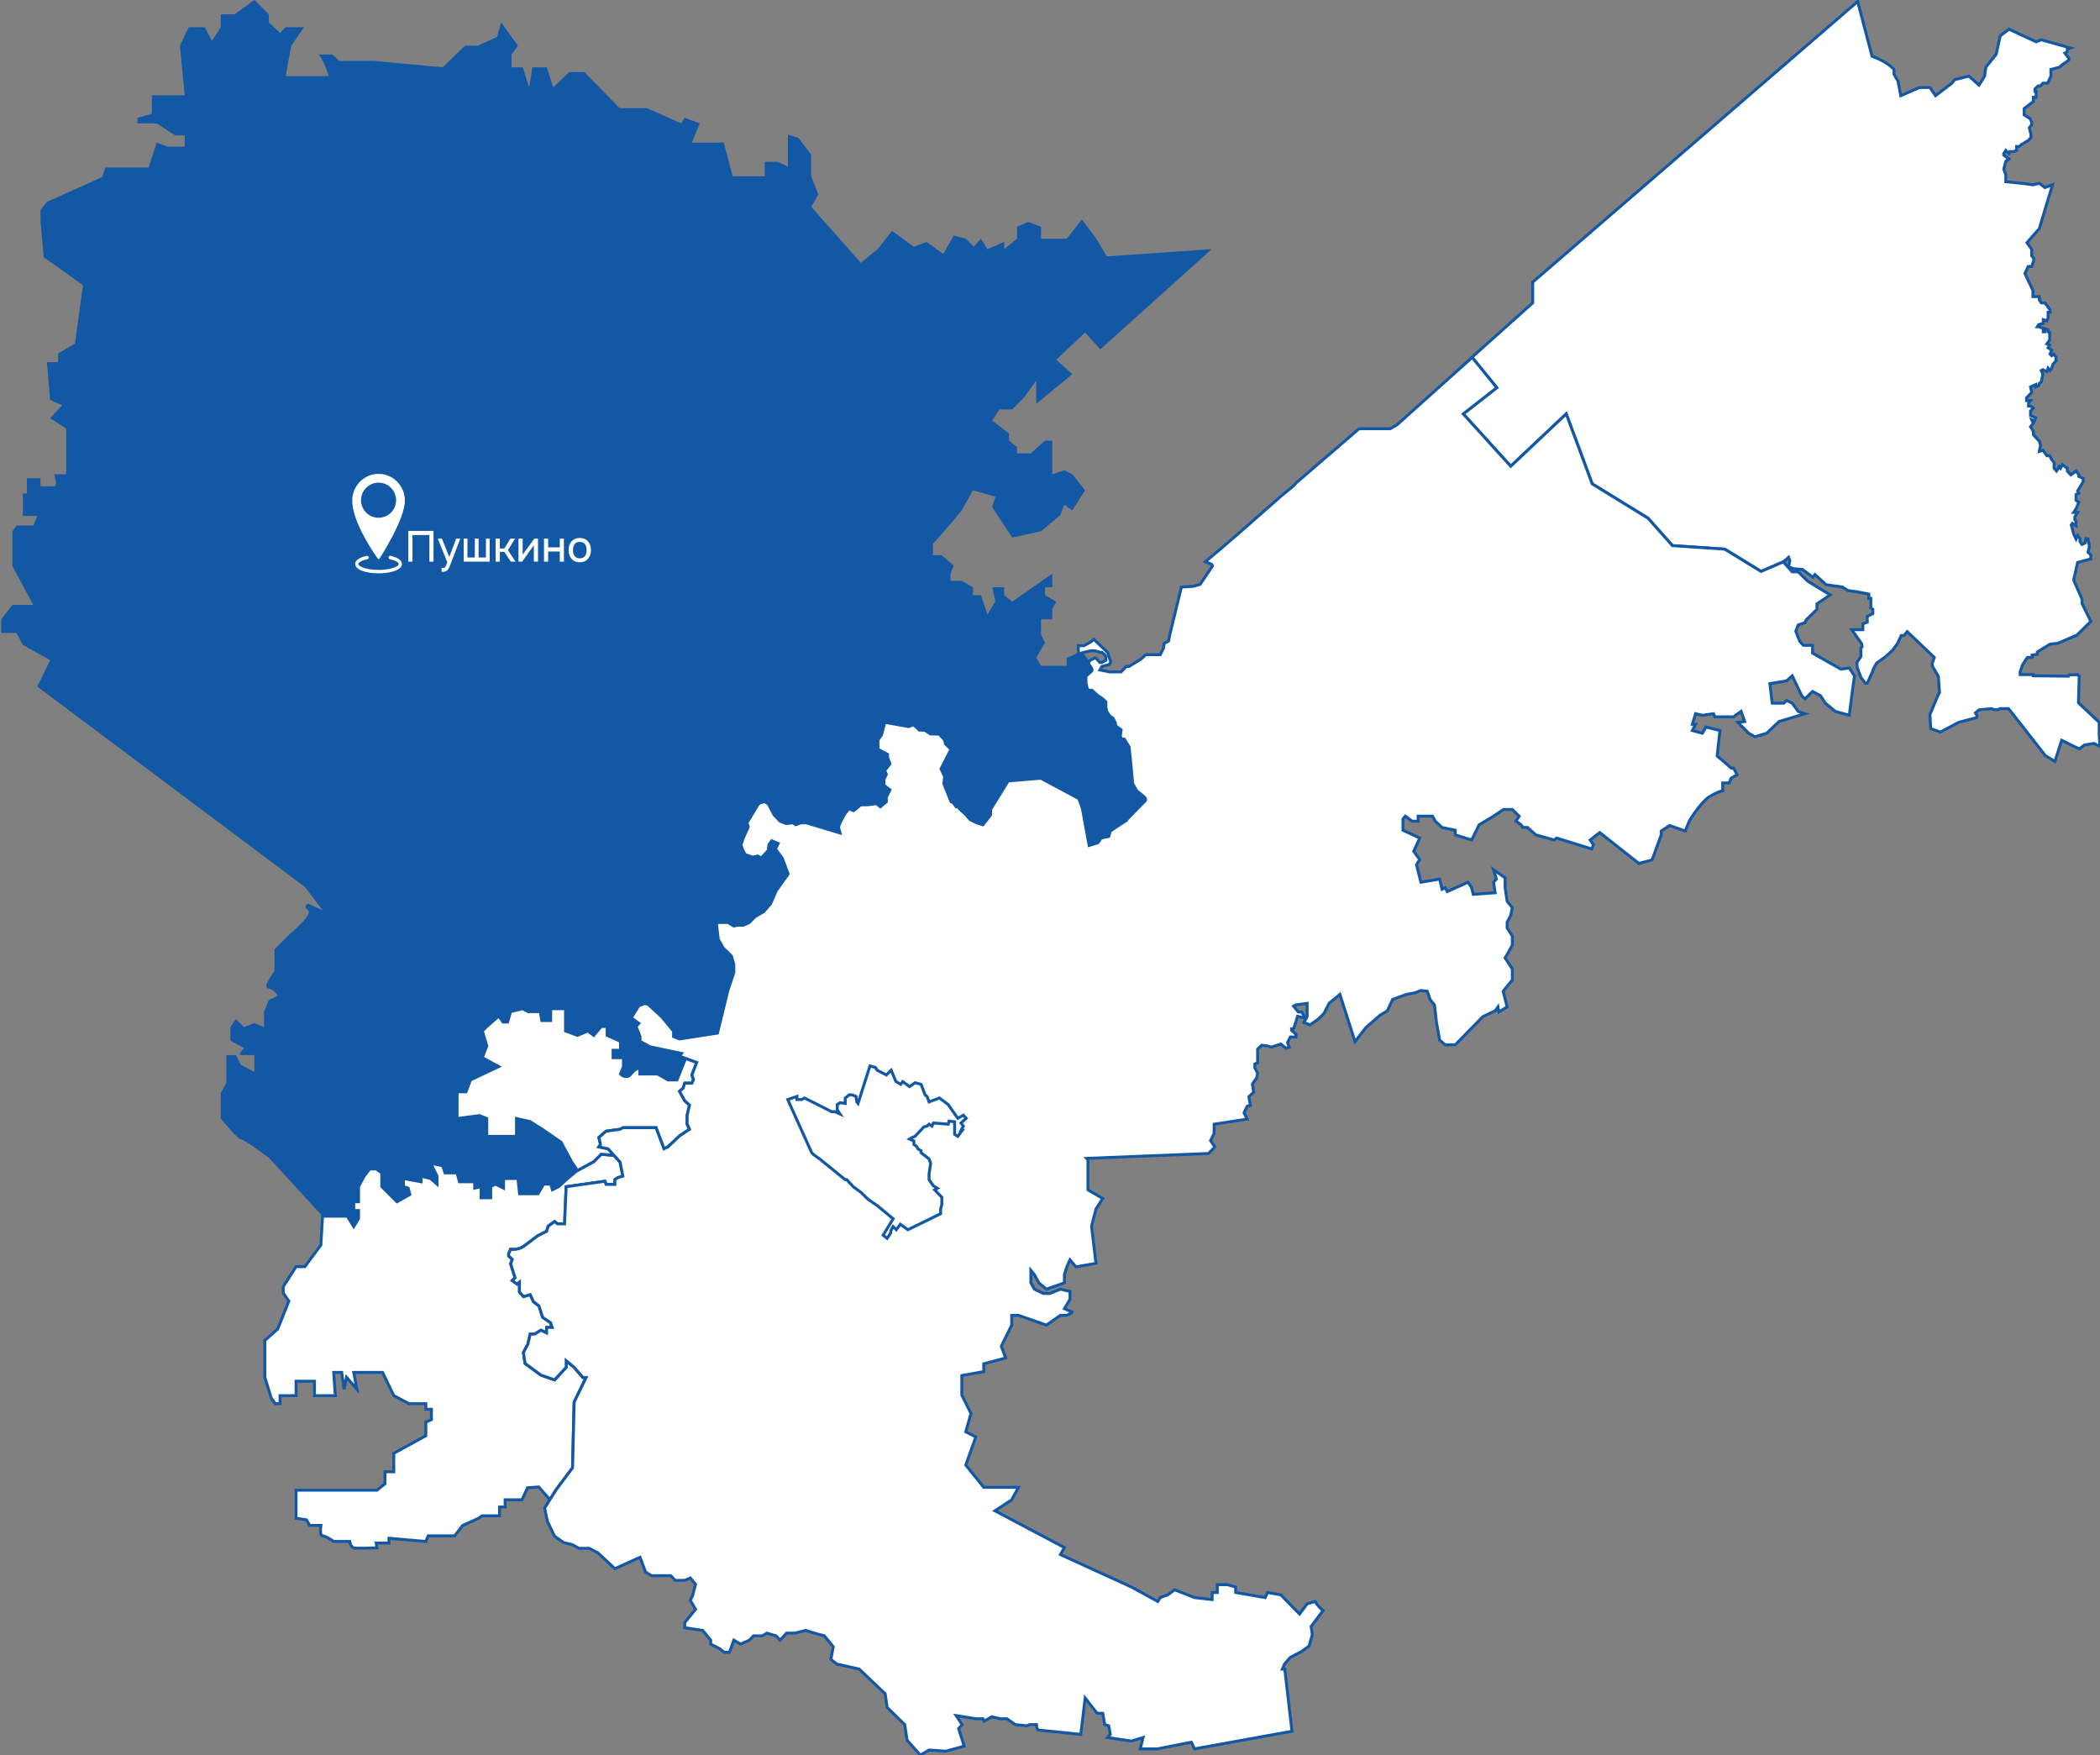 <svg width="718" height="600" viewBox="0 0 718 600" fill="none" xmlns="http://www.w3.org/2000/svg">
<rect x="0" y="0" width="718" height="600" fill="#808080" stroke="none"/>
<g clip-path="url(#clip0_1536_53016)">
<path d="M209.953 394.998L205.549 394.566L203.009 397.104L197.421 400.15L195.39 397.105L197.357 400.15L194.071 402.889L191.058 405.627L188.867 406.723L188.319 404.806H185.854L183.937 408.092H177.637L177.09 402.889H172.16V406.175L169.421 404.806L167.777 405.627V409.462H164.491V405.627L162.3 406.175V403.984H157.096L156.274 400.971H152.166L151.344 398.506L147.236 397.685L149.427 402.067V404.806L147.236 402.889L143.949 402.067V403.984L137.924 402.889V405.627L139.567 406.175L140.115 408.366L135.732 410.831L130.529 405.627V400.971L128.611 399.602H126.42L124.503 402.067L122.586 405.627V410.831H120.943V413.844H122.586V416.583L120.943 419.322L118.751 415.761H110.261V416.035L109.713 425.621L104.235 433.016H101.223L96.841 439.863V442.054L98.758 444.793L94.923 454.379L90.541 458.214V470.813L92.732 477.934L94.102 479.851H95.745V477.112H101.223V472.182H107.522V477.112H114.643L114.095 469.169H116.834L117.656 474.921L118.478 470.813L122.038 474.921L120.943 469.169H130.803L134.637 477.112L139.841 479.851H145.592V481.768H147.51V485.329L145.592 486.15V490.806L134.637 496.832V503.131H131.624V507.24L128.885 509.431H101.223V519.017L104.783 519.565L105.879 521.482H109.713C109.531 522.669 109.385 525.042 110.261 525.042C111.137 525.042 113.182 526.321 114.095 526.96H119.573C119.664 527.599 120.066 528.932 120.943 529.151C121.819 529.37 126.603 529.242 128.885 529.151L128.611 527.507H132.994V525.864L145.592 526.96L146.414 525.042H155.452L158.191 521.482L163.669 519.017L164.765 518.195H170.79V515.182H172.707V512.717H178.459L180.376 508.609L184.211 508.335L188.01 512.678L190.164 509.261L195.76 501.777L196.306 479.326L200.401 470.907H199.309L196.306 467.432L193.576 465.16V467.432L189.618 471.709L184.977 470.105L179.517 466.096L178.971 462.354L180.473 459.548L181.292 456.073H182.793L184.977 454.737L186.888 455.672V453.801H188.799L188.253 452.198L185.523 450.327L184.295 446.451L182.384 444.981L181.292 442.576L178.971 443.244L177.606 441.64V438.299L176.787 438.968L175.149 437.765L176.105 436.829L174.603 432.018L175.149 430.548L173.921 429.346V428.544L174.603 427.074C176.46 427.395 178.289 426.584 178.971 426.138L181.292 424.401L183.749 422.53L186.888 420.927L187.434 419.189L189.618 417.586L190.573 418.388H193.03L193.576 405.692L206.817 403.821L207.226 404.89H210.229V403.287L211.185 402.618L212.959 402.084L212.004 397.273L209.953 394.998Z" fill="white" stroke="#1258A5"/>
<path d="M368.703 223.545L370.25 223.112L372.513 226.017L372.115 226.485L372.525 227.42L373.344 228.623V229.291L371.296 231.162V233.434L371.706 235.305L372.115 235.973H373.344L375.255 237.71L376.074 238.245L377.029 238.913L378.121 239.982V241.853L378.394 243.189L379.349 244.659L380.578 245.595L381.397 247.199V248.134L383.308 249.47L383.035 251.876L383.581 252.678H384.4L386.038 255.35L386.584 260.562L387.266 267.912L388.631 270.318L391.088 272.322L391.634 272.99V273.659L385.082 280.341L385.108 280.465L385.083 280.474L379.623 284.082L379.077 285.953L376.483 286.488L375.391 288.091L372.388 289.027L370.068 276.331L368.839 272.99L355.872 266.041L344.679 266.977L338.673 276.732V278.603L336.08 281.944L333.896 281.276L331.712 280.207L330.074 278.336L328.709 277.133L327.48 275.797H326.934L325.842 274.327L325.16 274.06L322.703 267.913L322.976 265.507L321.748 262.834L325.16 256.152L323.249 254.282L322.976 252.945L321.065 250.941H318.199L316.151 249.604H314.377L312.329 247.733L310.691 248.402L302.501 246.932L301.409 251.208L300.181 252.945V256.152L303.457 257.89V258.959L304.003 260.429L304.276 261.097L302.501 263.369L303.047 264.705L302.228 266.443V268.447L304.276 270.051L303.047 272.456V274.06L301 275.797L299.635 274.728L296.632 275.129H294.312L291.855 277.133L290.217 276.465L288.579 278.603L287.214 281.276L286.668 282.746L287.214 284.751L275.611 281.276H273.837L272.062 281.944L271.107 281.276L268.787 281.543L266.739 280.742L264.692 278.603L262.644 274.728L261.416 274.06L259.778 274.461L259.095 275.129L255.41 281.276L255.819 282.746L254.181 286.354L253.362 288.76L253.772 290.23L254.727 292.101L257.321 293.036L259.095 292.635L260.324 293.303L262.644 290.764L262.917 288.76L263.873 287.424L266.057 288.359L265.101 290.23L267.422 293.303L269.469 298.783L265.374 304.529L263.463 308.939L261.143 311.612L258.003 313.483L256.229 315.354L254.181 316.289H252.27L250.905 316.556L248.858 315.354H244.899L245.582 321.1L247.22 324.04L250.086 326.846L250.905 329.786V332.459L248.858 338.606L245.309 353.173L232.342 355.177L230.294 354.376V352.505L226.199 347.56L221.695 343.417L220.466 343.016L219.511 343.417L218.419 343.818L215.825 347.961L218.419 349.832L217.463 350.901L218.828 354.376V355.979L222.241 357.85L233.024 360.122L232.342 361.057L234.41 361.811L231.457 369.188H228.409L224.853 367.158H218.757V365.127C218.249 365.127 216.928 365.533 215.709 367.158C214.49 368.782 212.831 367.834 212.153 367.158L213.169 364.62V361.574H209.613V359.036H212.153V355.991L207.581 353.961V350.915H205.549L203.009 353.961L200.977 352.438L197.421 353.961L193.357 352.438V344.824H188.278V348.885H185.23L184.722 345.84H180.658L178.626 344.824L174.562 345.84L173.546 349.393H172.022L170.498 347.362L166.434 350.915L164.91 352.438L166.434 357.514L164.91 361.574L170.498 364.62L160.846 369.188L159.322 373.248H156.274V382.385L163.894 381.37L166.434 382.385V388.476H176.594V382.385L181.166 383.4L185.23 385.938L191.833 390.506L195.389 397.104L197.357 400.15L194.071 402.889L191.058 405.627L188.867 406.723L188.319 404.806H185.854L183.937 408.092H177.637L177.089 402.889H172.16V406.175L169.421 404.806L167.777 405.627V409.462H164.491V405.627L162.3 406.175V403.984H157.096L156.274 400.971H152.166L151.344 398.506L147.236 397.685L149.427 402.067V404.806L147.236 402.889L143.949 402.067V403.984L137.924 402.889V405.627L139.567 406.175L140.115 408.366L135.732 410.831L130.529 405.627V400.971L128.611 399.602H126.42L124.503 402.067L122.586 405.627V410.831H120.943V413.844H122.586V416.583L120.943 419.322L118.751 415.761H110.261L91.91 395.768C89.08 393.668 83.201 389.468 82.324 389.468C81.448 389.468 77.394 384.721 75.477 382.347V373.583L77.394 370.296V360.71H80.681L82.324 363.997L86.981 366.462V360.71H82.324C81.448 360.71 82.69 359.067 83.42 358.245L78.764 355.78V351.124L80.681 348.385L83.42 351.124L86.981 349.754L90.267 351.124V345.92L91.91 341.812L94.923 340.442C94.558 339.712 93.444 338.196 91.91 337.977C90.377 337.758 91.271 335.877 91.91 334.964L93.828 331.952V324.557L99.031 319.353C101.77 317.07 106.865 312.232 105.331 311.136C103.797 310.041 104.692 309.219 105.331 308.945L110.261 311.136L104.235 303.194L12.757 234.722L17.139 225.683L7.827 220.479L5.636 216.371H0.432V211.715L4.266 206.785H11.387L4.266 193.638V181.587L5.636 179.67H11.387L12.757 176.384H7.827V168.715H9.196V163.511H13.852V166.25H18.509C19.604 166.25 18.965 163.511 18.509 162.141H22.617V146.53L17.139 142.969L21.247 138.587L17.139 136.67L16.044 123.797H19.878V120.784L25.63 117.498L28.369 97.504L14.948 87.918L13.852 75.593V71.758L16.044 69.02L34.942 60.529L36.037 57.242H50.827L53.566 48.752L57.127 50.121H63.152V46.287H59.866L53.566 42.179H46.993V40.261L51.923 38.892V32.593H63.152L61.509 15.612L64.522 9.312H69.999L72.464 13.968L75.477 9.312V4.93H80.133L86.981 0L91.91 4.93V7.669L95.745 11.229L97.662 9.312H103.962L99.579 15.612L97.662 26.019H112.452C111.63 23.554 109.713 18.624 108.618 18.624H113.548L116.013 20.816H127.79L151.344 23.007L159.013 15.612H163.395L169.968 12.599L171.338 7.669L177.089 15.612L174.898 18.624V23.007H178.733L180.924 29.854L182.019 23.007H186.949L189.141 29.854L194.618 24.65H199.822L211.873 36.975H221.185L232.963 42.179L234.058 40.261L239.262 42.179L236.523 48.752H247.479L250.491 60.255H261.447V55.325H265.829L269.39 56.969V46.013L272.95 47.109L277.332 52.86V60.255L279.797 66.555L277.332 70.663L294.313 89.835L300.065 85.179L304.995 78.88L312.39 84.357L316.772 82.714L322.524 86.822L326.084 80.523L330.193 81.618L332.931 84.357L335.396 81.618L337.588 85.179L343.339 82.714V85.179L347.721 81.618V77.51L351.556 75.867L355.938 77.51V81.618H364.702L369.906 75.045L374.836 81.618L378.397 87.644L414.276 85.179L376.206 119.415L371.002 113.663L361.142 122.976L366.62 127.905L354.295 138.039V130.097L349.913 136.122L346.078 139.957H341.696L339.231 143.791L344.983 148.173V150.638L347.721 152.829V155.02H352.378L357.307 150.638H359.772V162.141L363.881 160.772L366.62 162.141L371.002 167.619L366.62 174.466L363.881 172.549L362.511 176.11L355.938 181.587L346.078 183.779L339.231 173.371L340.326 169.81L332.658 167.619L328.823 174.466L324.989 179.122L318.963 185.97V189.804H321.976L326.084 193.365L324.989 196.103V198.568H328.823L332.658 200.76V203.498H335.396L337.588 210.072L340.326 205.69L339.231 200.76H343.339V203.498L346.078 205.69L359.772 196.103V200.76H357.307V203.498L361.142 205.69L359.772 208.155V211.715H355.938V216.919L357.307 219.658L354.295 224.862L355.938 227.601H364.702V224.862L368.703 223.177V223.545Z" fill="#1258A5"/>
<path d="M234.41 361.811L231.457 369.188H228.409L224.853 367.158H218.757V365.127C218.249 365.127 216.928 365.533 215.709 367.158C214.49 368.782 212.831 367.834 212.153 367.158L213.169 364.62V361.574H209.613V359.036H212.153V355.991L207.581 353.961V350.915H205.549L203.009 353.961L200.977 352.438L197.421 353.961L193.357 352.438V344.824H188.278V348.885H185.23L184.722 345.84H180.658L178.626 344.824L174.562 345.84L173.546 349.393H172.022L170.498 347.362L166.434 350.915L164.91 352.438L166.434 357.514L164.91 361.574L170.498 364.62L160.846 369.188L159.322 373.248H156.274V382.385L163.894 381.37L166.434 382.385V388.476H176.594V382.385L181.166 383.4L185.23 385.938L191.834 390.506L195.389 397.104L197.421 400.15L203.009 397.104L205.549 394.566L209.953 394.998L207.909 392.729L204.769 392.061L205.315 391.259L204.769 388.854L207.226 386.716L212.004 386.047L212.959 385.513H224.288L227.018 392.729L228.383 392.061L232.342 388.319L235.754 386.047L234.935 384.31V381.237L235.754 377.762L234.116 376.292L232.342 373.085L233.57 372.016L234.116 370.278H236.573L237.119 369.076L236.573 367.472L238.211 363.196L234.41 361.811Z" fill="white" stroke="#1258A5"/>
<path d="M640.06 19.214L635.146 0.505L524.037 96.456V103.539L503.289 122.115L511.752 132.538L500.286 141.492L516.53 159.399L535.503 141.492L544.375 165.413L563.485 177.173L571.811 186.528L589.692 187.73L602.114 195.348L609.894 192.007L611.532 190.537L611.941 191.606L611.532 193.744L613.17 194.412L616.309 194.679L619.858 197.352L620.541 196.417L624.363 199.891L629.959 200.693L631.87 201.896L634.873 202.297L638.968 203.099V204.569H639.65V207.909L640.333 208.31V209.78L638.422 210.716V212.72L636.92 213.255V215.259H633.098L636.511 220.07L636.647 221.139L636.238 221.407V224.48L634.873 226.485L635.009 228.222L636.238 231.563L637.739 233.568H638.422L640.06 229.96L640.742 228.222L641.698 226.619L644.701 224.48L647.158 222.209L648.796 219.937L650.024 217.264H650.98L652.072 215.928L661.353 224.748L660.671 226.619V227.688L662.718 231.162L663.128 236.775L662.718 237.443L659.852 244.259L660.125 249.07L663.401 250.272L669.68 246.931L675.822 245.328L675.959 244.66L675.413 243.724L676.641 242.655L680.873 242.254L681.965 242.655H682.92L683.739 242.254H686.742L699.3 258.291L702.576 260.295L704.896 253.079L710.902 256.019L712.677 254.682L715.953 254.148L718 255.217L717.727 251.208V246.931L710.629 240.25L710.902 231.162L710.22 230.628L707.49 230.761L707.217 231.162L695.205 231.029V230.628H690.7V229.692L691.519 227.287L693.157 224.748H694.795V223.946L696.57 223.679V222.877L700.938 220.204L703.531 219.937L710.083 217.13L714.861 212.453L711.858 206.306V204.836L708.991 198.288L710.356 192.274L714.861 191.071V189.735L713.905 188.799L714.315 187.196V186.394L713.905 184.256L713.223 184.122L712.95 185.592L711.858 186.127L711.175 185.191V184.256L710.356 183.053L709.81 184.256L708.991 182.518L708.582 180.915L708.172 179.445L708.582 178.91L709.81 179.712V178.242L709.401 177.708V176.638L710.356 175.168H708.991L709.81 173.966L710.766 171.694L709.81 171.026V169.021L710.766 168.62L710.356 167.818L711.175 166.482L712.267 164.611V163.542L710.766 162.874V162.339L709.81 161.003L708.036 162.339L706.807 161.003V160.067L705.169 158.865L704.487 160.067L704.077 159.533L703.122 161.003L702.303 160.067V158.063L701.484 157.127L700.801 155.791H699.846L698.481 153.92L697.252 154.321L697.662 152.183L697.252 150.847L695.205 148.575V147.372L694.249 145.902L695.205 144.699L694.659 143.497L695.614 143.897L696.024 142.828L694.249 142.027V140.557L695.205 139.487L694.249 138.819H693.567V137.884L694.249 136.948H692.884V136.013L694.659 134.142L694.249 132.271L696.024 131.469V132.271L696.979 131.87L697.252 131.068L697.935 130.534L698.481 127.861L697.935 126.658L698.481 126.391L699.846 127.059L700.255 125.856L700.938 126.658L701.484 125.856L701.893 124.52L702.985 123.317V122.115L702.166 121.046L701.484 121.58L700.938 121.046L701.484 119.709L700.255 118.907L700.801 117.972L699.846 117.571L700.801 116.235V113.695L700.255 113.428V112.76L699.163 112.359V113.428H698.617V112.359L697.252 111.691H696.57L696.979 111.023L698.617 110.488V109.285L699.846 109.686L700.255 108.617V106.746H700.938V105.945L699.163 103.539H697.935L697.252 102.47V101.401H695.068V99.263L692.338 93.516L693.43 91.111H694.659L695.478 88.572L694.659 87.503V85.231L693.021 82.959L697.252 78.148L701.757 63.181L699.163 64.116L697.252 62.646L695.068 63.181L691.11 62.646L685.787 62.112V59.706L685.104 57.835L685.787 55.163L686.879 54.361L685.104 53.024V52.49L685.787 51.421L686.879 52.49L687.152 51.822H688.516L689.472 51.421V50.084H690.427L691.11 49.416L693.43 48.08L694.386 47.011V45.942L693.84 43.67L694.659 42.601V41.799L694.113 40.596L692.065 39.26V37.122L695.205 34.716V33.246H696.16V31.242H695.751V30.44L696.843 29.371H697.662L698.481 28.435H700.119L701.211 26.03V23.758L704.214 22.956L704.896 22.288L707.353 20.551V19.883L705.988 18.145L706.807 17.744V16.809L707.899 16.408L697.935 13.601L696.16 14.27L686.879 9.993L683.876 12.265L682.511 18.546L678.962 22.956L678.552 26.03L676.641 29.103L673.229 26.03L668.315 27.233L667.359 28.435L661.763 32.712L659.852 29.905H656.303L649.888 32.712L648.932 27.767L647.567 25.362V23.758C645.602 21.513 641.743 19.793 640.06 19.214Z" fill="white" stroke="#1258A5"/>
<path d="M511.752 132.538L503.346 122.185L477.627 145.234L475.307 146.57H464.66L443.23 165.012L442.275 166.081L438.043 169.556L423.438 182.385L416.749 188.131L412.109 192.007L414.292 192.942L414.565 193.477L410.334 199.757L408.15 200.426L403.919 200.693L399.96 216.997L399.551 219.135L398.049 219.937L397.776 221.674L396.684 223.812H391.77L390.132 225.282L386.037 227.821H385.082L383.308 229.692H379.349L376.073 229.024L376.756 227.821L379.349 227.153L379.759 226.218L378.667 223.01L374.026 218.6L372.797 219.536L370.613 220.738H368.702V223.545L370.613 223.01L372.797 222.476H374.435L376.073 223.01H376.756L377.711 223.812L378.121 224.614V225.683L376.756 226.485H376.073L374.981 225.282L374.435 224.881L372.797 225.683L372.115 226.485L372.524 227.42L373.343 228.623V229.291L371.296 231.162V233.434L371.705 235.305L372.115 235.973H373.343L375.254 237.71L376.073 238.245L377.029 238.913L378.121 239.982V241.853L378.394 243.189L379.349 244.659L380.578 245.595L381.397 247.199V248.134L383.308 249.47L383.035 251.876L383.581 252.678H384.4L386.037 255.35L386.583 260.562L387.266 267.912L388.631 270.318L391.088 272.322L391.634 272.99V273.659L385.082 280.34L385.107 280.465L385.082 280.474L379.622 284.082L379.076 285.953L376.483 286.487L375.391 288.091L372.388 289.027L370.067 276.331L368.839 272.99L355.872 266.041L344.679 266.977L338.673 276.732V278.603L336.079 281.944L333.895 281.276L331.712 280.207L330.074 278.336L328.709 277.133L327.48 275.797H326.934L325.842 274.327L325.16 274.06L322.703 267.913L322.976 265.507L321.747 262.834L325.16 256.152L323.249 254.282L322.976 252.945L321.065 250.941H318.198L316.151 249.604H314.376L312.329 247.733L310.691 248.402L302.501 246.932L301.409 251.208L300.181 252.945V256.152L303.456 257.89V258.959L304.002 260.429L304.275 261.097L302.501 263.369L303.047 264.705L302.228 266.443V268.447L304.275 270.051L303.047 272.456V274.06L301 275.797L299.635 274.728L296.632 275.129H294.311L291.854 277.133L290.216 276.465L288.578 278.603L287.213 281.276L286.667 282.746L287.213 284.751L275.611 281.276H273.837L272.062 281.944L271.107 281.276L268.786 281.543L266.739 280.742L264.691 278.603L262.644 274.728L261.415 274.06L259.777 274.461L259.095 275.129L255.409 281.276L255.819 282.746L254.181 286.354L253.362 288.76L253.771 290.23L254.727 292.101L257.32 293.036L259.095 292.635L260.323 293.304L262.644 290.764L262.917 288.76L263.872 287.423L266.056 288.359L265.101 290.23L267.421 293.304L269.469 298.783L265.374 304.529L263.463 308.939L261.142 311.612L258.003 313.483L256.228 315.354L254.181 316.289H252.27L250.905 316.556L248.857 315.354H244.899L245.582 321.1L247.219 324.04L250.086 326.846L250.905 329.786V332.459L248.857 338.606L245.309 353.173L232.341 355.177L230.294 354.376V352.505L226.199 347.56L221.694 343.417L220.466 343.016L219.51 343.417L218.419 343.818L215.825 347.961L218.419 349.832L217.463 350.901L218.828 354.376V355.979L222.24 357.85L233.024 360.122L232.341 361.057L238.211 363.196L236.573 367.472L237.119 369.076L236.573 370.278H234.116L233.57 372.016L232.341 373.085L234.116 376.292L235.754 377.762L234.935 381.237V384.31L235.754 386.047L232.341 388.319L228.383 392.061L227.018 392.729L224.288 385.513H212.959L212.003 386.047L207.226 386.716L204.769 388.854L205.315 391.259L204.769 392.061L207.908 392.729L212.003 397.273L212.959 402.084L211.184 402.618L210.229 403.287V404.89H207.226L206.816 403.821L193.576 405.692L193.03 418.388H190.573L189.618 417.586L187.434 419.189L186.888 420.927L183.748 422.53L181.291 424.401L178.971 426.138C178.288 426.584 176.459 427.395 174.603 427.074L173.92 428.544V429.346L175.149 430.548L174.603 432.018L176.104 436.829L175.149 437.765L176.787 438.968L177.606 438.299V441.64L178.971 443.244L181.291 442.576L182.383 444.981L184.294 446.451L185.523 450.327L188.253 452.198L188.799 453.801H186.888V455.672L184.977 454.737L182.793 456.073H181.291L180.472 459.548L178.971 462.354L179.517 466.096L184.977 470.105L189.618 471.709L193.576 467.432V465.16L196.306 467.432L199.309 470.907H200.401L196.306 479.326L195.76 501.777L190.164 509.261L186.205 515.541L187.161 520.085L189.618 525.163L192.62 527.302L195.76 528.103L197.944 529.306H201.493L204.496 530.91L210.229 536.255L218.828 532.38L220.739 537.458L222.786 538.661H229.338L230.84 540.264H234.116L236.027 539.462L237.801 541.601L236.846 545.342L236.027 547.08L237.801 550.153L234.116 554.697V556.434L240.258 557.37L242.988 560.711V562.047L246.128 563.651L247.629 564.853H249.403L250.905 560.711L253.225 562.047L256.228 560.711L257.593 559.241H260.596L262.234 558.305L265.374 559.241L266.739 560.711L268.923 558.305H271.789L275.474 557.37L278.477 558.305L281.89 559.241L284.893 562.983L284.074 567.259L286.121 568.863L293.765 570.6L302.638 579.019L303.32 583.696L309.326 589.576L310.145 594.922L314.649 600L317.652 598.263L323.385 598.664L329.664 596.926L327.753 590.913L328.982 589.576L326.934 586.503L333.759 587.572H336.079L336.489 588.374L339.082 586.904L342.085 587.572H344.269L347.136 589.576L351.094 589.977L352.05 589.576H354.37C354.416 590.2 354.616 591.447 355.053 591.447C355.489 591.447 364.88 592.427 369.521 592.917L371.023 580.489L375.118 585.701H377.029L377.711 589.576L379.076 589.977L379.622 592.917L378.667 593.986L386.857 595.189L390.815 593.986L389.859 597.862H395.729L407.331 595.59L408.423 597.862L441.729 591.848L439.272 570.6H438.453L439.272 568.729L441.183 566.591L445.004 564.586L447.598 562.715L448.28 560.176L448.69 558.84L448.28 556.033L452.375 550.554C451.92 550.287 450.737 549.298 449.645 547.481L446.915 548.283L444.322 551.757L437.907 545.209L433.402 544.407L432.583 546.144L422.482 544.407V542.536L419.616 541.734H416.204V544.407H414.429V546.812L408.423 546.144L401.598 543.472L399.278 545.209L396.684 546.144L395.865 547.481L386.857 542.536L362.56 531.444L363.925 529.039L340.174 516.477L345.907 512.735L348.228 508.459H336.352L330.21 500.841L333.622 491.22L330.21 489.482L331.984 483.201L328.845 476.92V470.239L336.352 468.902V466.23L343.86 464.225L342.358 460.216L345.907 452.999V449.659H348.228L357.783 452.999L362.56 449.659H364.744C365.517 449.302 366.955 448.563 366.518 448.456C366.082 448.349 364.607 447.699 363.925 447.387L365.836 444.179V441.507L362.56 440.705L359.011 442.175H356.691L353.688 440.705L352.459 438.567V434.29L353.688 435.76L355.189 438.567L357.783 440.705L363.925 438.567V435.76L364.744 433.088L365.836 430.682L367.883 433.088L374.708 431.885L373.207 419.189L374.708 413.309L377.029 409.701L371.978 406.761V396.543L371.5 396L413.201 394.332L415.385 392.061L413.883 389.922L415.112 387.517V384.31L426.441 382.572L425.349 380.434L426.441 378.162L427.533 377.895L426.987 374.955L428.625 373.351L428.215 370.545L429.717 368.407L429.99 366.803L429.034 365.066V363.73L429.99 363.329V358.651L431.355 357.315L433.402 357.582L434.631 357.983L437.907 356.914L439.681 358.384L440.773 357.983L440.227 356.38L441.183 354.509H443.094V353.573L441.592 352.237V351.702H442.275L443.094 349.297L443.64 347.426L445.823 347.96V347.159L445.004 345.956H443.913L442.284 343.962L442.957 343.551L446.915 343.016V347.56L445.823 349.564L447.871 350.366L450.601 348.495L452.648 346.491L454.423 343.016L458.108 339.942L463.295 356.113L466.981 351.302L471.894 347.025L474.351 345.555L476.126 341.68L480.903 339.942L483.77 339.408L485.817 338.606L488.001 338.873L488.957 341.68L490.458 343.551L491.141 349.564L492.233 355.578L494.144 357.182H497.556L506.974 347.56L511.206 345.555L512.161 344.219L512.434 345.956L515.301 344.219L513.936 338.873L517.075 334.998V331.256L514.618 327.514L517.075 323.104V320.031L515.301 317.224V315.22L516.529 312.948L517.075 310.275L515.301 308.137L514.618 303.46V300.119L510.66 297.312L511.615 300.52L510.66 301.589L511.206 305.197L503.698 305.731L503.152 303.46L501.924 301.589L494.826 304.796L494.144 303.46L493.052 303.994L492.233 300.52L485.817 301.589L484.316 295.575L485.408 293.838L483.36 291.031L485.408 286.488L479.675 283.815V279.94L480.494 279.004L482.814 280.741H484.862V279.004H489.776L490.731 280.741L493.052 282.88L497.556 283.815V285.419L503.152 287.156L505.746 281.944L510.66 279.004L514.072 276.732H517.075L519.396 279.004L518.304 280.741L520.078 281.944L520.624 282.88H522.262L525.129 285.419L531.407 287.156L532.226 286.488L544.238 290.23L544.784 288.76L543.692 287.156L546.968 284.617L560.345 295.174L564.849 293.971L567.989 285.419V284.082L570.855 282.211L576.179 284.082L577.68 280.474C579 278.336 582.212 273.712 584.505 272.322C586.798 270.932 588.463 270.407 589.009 270.318V267.645H591.193L591.876 266.041L593.923 264.839L592.695 262.567H591.876L590.238 261.097L587.098 258.424L588.054 249.738L583.276 248.535L582.048 250.673L578.636 249.738L579.728 247.599H578.636L579.728 243.991L582.048 244.526L585.87 243.991L586.279 245.06H592.695L595.288 243.189L596.517 246.664L594.196 246.931L597.882 250.673L600.066 251.876L604.024 250.673L608.256 246.664L617.128 243.991L614.807 243.189L612.76 240.383L610.849 239.448L609.894 240.383H605.935L605.116 233.701L610.849 232.766L612.76 231.028L616.036 237.844L617.128 238.913L619.721 236.374L622.451 237.844L624.089 240.383L627.502 243.189L632.279 244.526L633.371 235.973L634.054 231.028L632.279 228.356L629.413 228.757L619.721 223.278V220.605H616.582L615.353 219.268L613.988 215.794L614.807 213.656L617.128 212.854L617.537 211.918L621.223 208.31V206.439L625.727 203.366L618.083 198.688L614.807 195.481H612.76L609.894 192.274L610.613 191.361L609.894 192.007L602.113 195.347L589.692 187.73L571.811 186.527L563.484 177.173L544.375 165.413L535.502 141.492L516.529 159.399L500.286 141.492L511.752 132.538Z" fill="white" stroke="#1258A5"/>
<path d="M272.472 374.821L269.333 375.89L277.522 394.065L278.205 394.733L280.252 396.203L288.988 403.286H289.534L291.718 405.691L294.312 407.562L296.769 409.968L300.045 412.24L305.368 416.65L301.956 422.262L303.32 423.332L304.549 421.461V420.792L305.368 419.322L306.46 420.392L307.825 418.521L310.418 420.392L321.611 414.912V413.309L322.021 411.705V409.3L319.564 406.761L320.519 406.226L319.154 405.424L317.653 403.286V401.281L318.199 397.673L317.653 396.203L314.923 394.065V393.397L313.831 392.729L313.421 391.927L312.466 391.259V390.056L310.964 389.388L311.92 388.853L312.875 388.452L315.878 385.245L316.97 384.978L317.653 384.31L318.608 384.978L319.154 383.909L324.205 384.31L324.478 383.24L326.389 383.508V387.784L327.481 388.452L328.982 386.448H328.573L329.392 384.978L328.573 383.909L330.347 382.305L329.392 381.236L327.481 382.305L324.205 377.628L321.202 375.356L317.653 376.692L316.97 374.821L316.288 374.287L314.923 370.679L312.875 370.144L310.964 371.48L308.644 369.743L307.961 370.679L306.323 369.743L304.685 365.868L303.047 367.471L299.908 365.868L299.362 364.932L297.451 364.398L293.356 377.227L292.947 376.692L292.674 374.821L291.309 374.287H290.353L288.988 375.356V377.227L287.214 376.96L286.258 377.628V379.365L287.214 380.835L285.439 380.033H284.347L275.065 375.356L274.11 375.89H272.472V374.821Z" fill="white" stroke="#1258A5"/>
<g clip-path="url(#clip1_1536_53016)">
<path fill-rule="evenodd" clip-rule="evenodd" d="M129.411 162H129.452C134.404 162 138.432 166.094 138.432 171.126C138.432 173.853 136.963 178.032 134.067 183.545C131.935 187.603 129.775 190.925 129.725 191.001L129.725 191.002C129.666 191.091 129.569 191.145 129.464 191.148L129.456 191.149C129.354 191.149 129.258 191.099 129.197 191.016C129.175 190.986 126.984 187.984 124.824 184.065C121.91 178.777 120.432 174.424 120.432 171.126C120.432 166.094 124.46 162 129.411 162ZM129.432 177C132.746 177 135.432 174.314 135.432 171C135.432 167.686 132.746 165 129.432 165C126.118 165 123.432 167.686 123.432 171C123.432 174.314 126.118 177 129.432 177Z" fill="white"/>
<path fill-rule="evenodd" clip-rule="evenodd" d="M121.432 192.806C121.432 194.743 125.015 196 129.432 196C133.849 196 137.432 194.743 137.432 192.806C137.432 191.509 135.912 190.559 133.515 190.013C133.217 189.945 132.924 190.145 132.859 190.458C132.795 190.771 132.984 191.08 133.282 191.148C135.196 191.584 136.329 192.292 136.329 192.806C136.329 193.756 133.242 194.839 129.432 194.839C125.622 194.839 122.535 193.756 122.535 192.806C122.535 192.284 123.697 191.57 125.639 191.15C125.938 191.085 126.13 190.778 126.069 190.464C126.007 190.15 125.716 189.947 125.417 190.012C122.989 190.537 121.432 191.494 121.432 192.806Z" fill="white"/>
</g>
<path d="M148.217 181.5V192H146.803V182.915H141.013V192H139.599V181.5H148.217ZM155.96 184.125H157.375L153.86 193.371C153.549 194.197 153.17 194.776 152.723 195.106C152.373 195.369 151.853 195.5 151.162 195.5H150.987V194.129L151.235 194.158C151.566 194.197 151.828 194.153 152.023 194.027C152.266 193.852 152.572 193.254 152.942 192.233L149.675 184.125H151.104L153.612 190.425L155.96 184.125ZM158.539 192V184.125H159.822V190.585H162.345V184.125H163.628V190.585H166.137V184.125H167.42V192H158.539ZM176.113 184.125L173.663 188.048L176.244 192H174.64L172.438 188.646H170.892V192H169.463V184.125H170.892V187.494H172.438L174.523 184.125H176.113ZM183.948 184.125V192H182.519V186.4L178.523 192H177.269V184.125H178.698V189.623L182.694 184.125H183.948ZM191.402 184.125H192.802V192H191.402V188.544H187.406V192H185.992V184.125H187.406V187.129H191.402V184.125ZM201.138 190.921C200.428 191.786 199.456 192.219 198.221 192.219C196.986 192.219 196.019 191.786 195.319 190.921C194.706 190.162 194.4 189.21 194.4 188.062C194.4 186.915 194.706 185.958 195.319 185.19C195.649 184.781 196.072 184.465 196.588 184.242C197.103 184.018 197.647 183.906 198.221 183.906C199.465 183.906 200.438 184.334 201.138 185.19C201.75 185.958 202.056 186.915 202.056 188.062C202.056 189.19 201.75 190.143 201.138 190.921ZM200.015 190.06C200.374 189.584 200.554 188.918 200.554 188.062C200.554 187.197 200.374 186.526 200.015 186.05C199.606 185.515 199.008 185.248 198.221 185.248C197.424 185.248 196.831 185.515 196.442 186.05C196.082 186.526 195.902 187.197 195.902 188.062C195.902 188.918 196.082 189.584 196.442 190.06C196.84 190.605 197.433 190.877 198.221 190.877C199.008 190.877 199.606 190.605 200.015 190.06Z" fill="white"/>
</g>
<defs>
<clipPath id="clip0_1536_53016">
<rect width="717.568" height="600" fill="white" transform="translate(0.432)"/>
</clipPath>
<clipPath id="clip1_1536_53016">
<rect width="18" height="34" fill="white" transform="translate(120.432 162)"/>
</clipPath>
</defs>
</svg>
